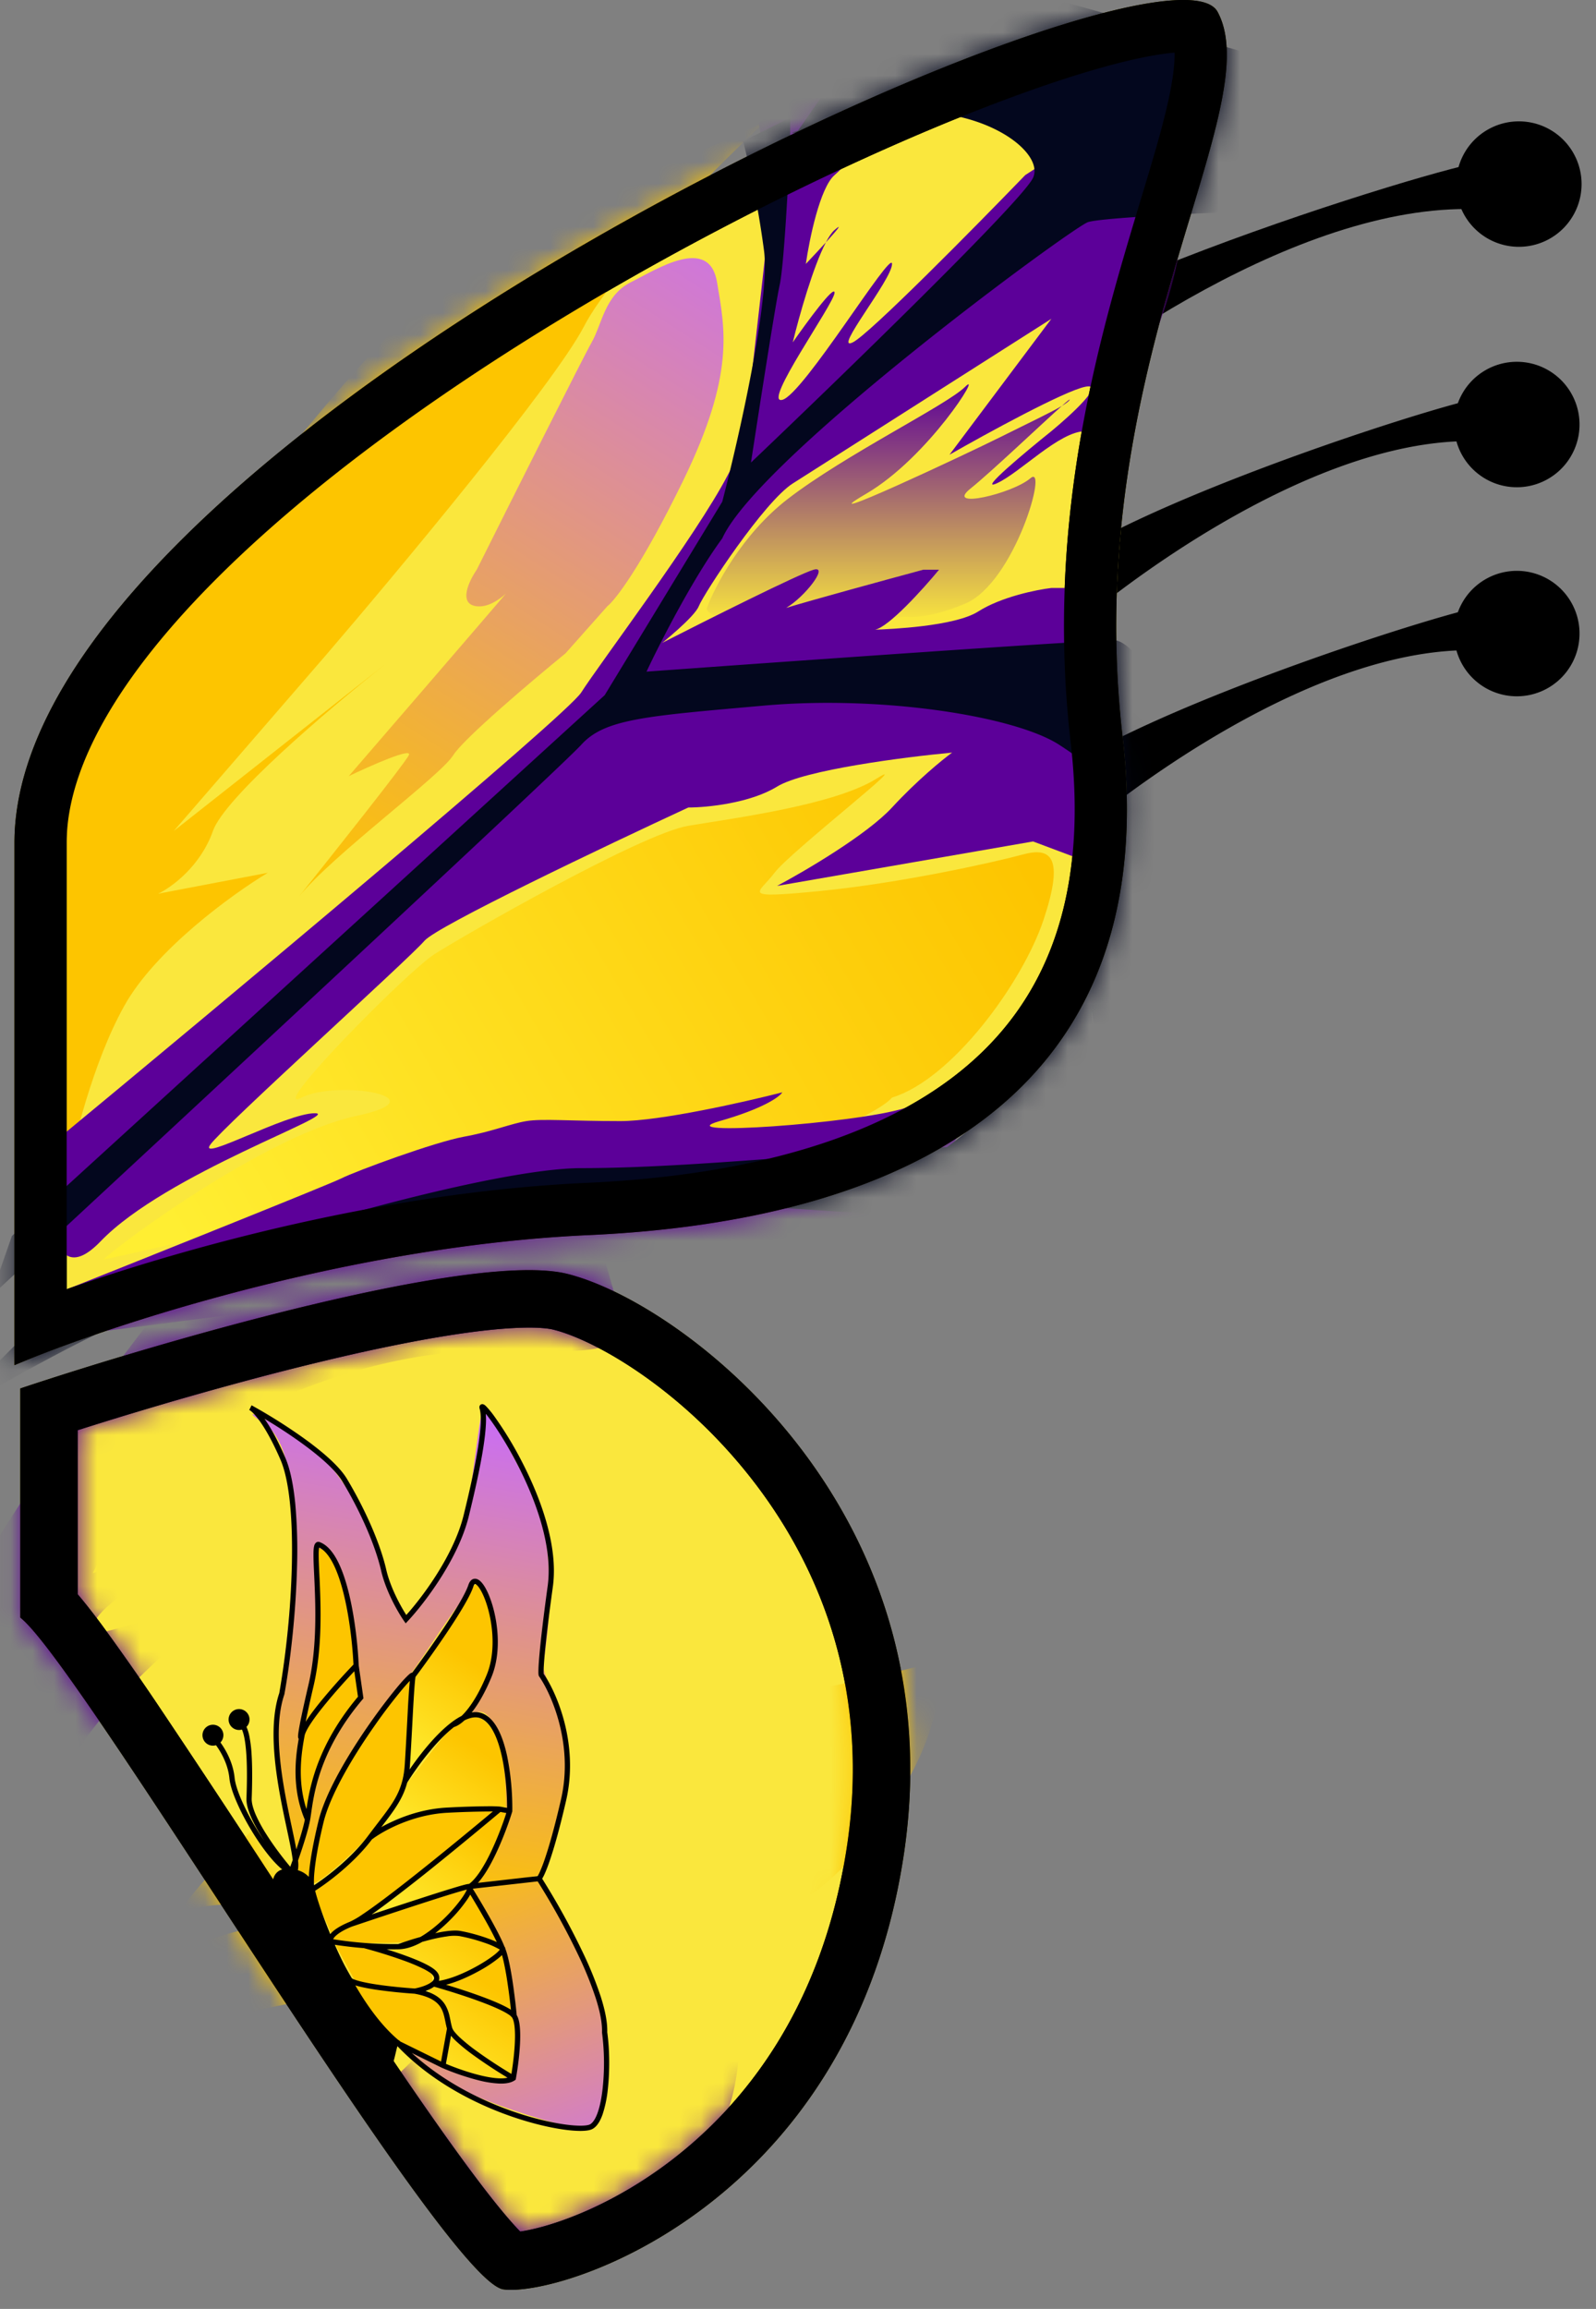 <svg xmlns="http://www.w3.org/2000/svg" width="74" height="107" fill="none"><rect width="100%" height="100%" fill="#808080" stroke="none"/><path fill="#000" d="M68.8 9.713c-8.266-.519-18.653 6.872-22.813 10.632l-1.207-2.074C43.813 14.744 67.324 7.508 68.8 7.508c1.476 0 0 2.205 0 2.205Z"/><path fill="#000" d="M73.331 8.477a2.907 2.907 0 1 1-5.813 0 2.907 2.907 0 0 1 5.813 0Zm-4.455 11.989c-7.46-.484-16.833 6.419-20.587 9.931l-1.09-1.938c-.872-3.294 20.345-10.051 21.677-10.051 1.333 0 0 2.058 0 2.058Z"/><path fill="#000" d="M73.236 19.619a2.907 2.907 0 1 1-5.813 0 2.907 2.907 0 0 1 5.813 0Zm-4.36 10.536c-7.46-.484-16.833 6.419-20.587 9.93l-1.09-1.937c-.872-3.294 20.345-10.052 21.677-10.052 1.333 0 0 2.059 0 2.059Z"/><path fill="#000" d="M73.236 29.307a2.907 2.907 0 1 1-5.813 0 2.907 2.907 0 0 1 5.813 0Z"/><path fill="#FAE73D" d="M.669 63.265V39.06C.669 20.075 54.026-3.95 56.455.55c2.43 4.499-6.388 16.466-4.409 33.562 1.98 17.096-10.797 22.494-24.744 23.124-11.157.504-22.404 4.23-26.633 6.029Z"/><path fill="#000" fill-rule="evenodd" d="M.669 63.265a50.69 50.69 0 0 1 2.422-.948c5.263-1.92 14.77-4.654 24.211-5.08 13.947-.63 26.724-6.03 24.744-23.125-1.145-9.892 1.325-18.067 3.139-24.072 1.32-4.373 2.294-7.594 1.27-9.49C54.025-3.95.67 20.075.67 39.06v24.205Zm2.422-3.52c5.57-1.959 14.838-4.51 24.102-4.928 6.781-.307 12.875-1.77 16.988-4.896 3.919-2.98 6.364-7.714 5.46-15.53-1.046-9.03.77-16.666 2.453-22.46.282-.972.553-1.868.804-2.7.521-1.723.96-3.175 1.252-4.474.248-1.106.32-1.838.31-2.317-.2.015-.44.043-.727.088-1.471.229-3.59.815-6.202 1.751-5.191 1.862-11.96 4.973-18.676 8.821-6.726 3.854-13.287 8.383-18.131 13.046-4.956 4.77-7.633 9.22-7.633 12.915v20.684ZM55.202 2.45a.197.197 0 0 1-.042-.01c.03.005.043.009.042.01Z" clip-rule="evenodd"/><path fill="#FAE73D" d="M26.313 59.036c-4.32-1.08-18.716 3.09-25.374 5.309v10.617c2.789 2.16 19.705 30.773 22.404 31.133 2.7.36 16.016-3.869 18.536-19.975 2.52-16.107-10.168-25.734-15.566-27.084Z"/><path fill="#000" fill-rule="evenodd" d="M3.603 66.28v7.602l.051.06c.329.39.692.857 1.077 1.375a111.78 111.78 0 0 1 2.714 3.879 673.088 673.088 0 0 1 4.842 7.323c.7 1.068 1.408 2.148 2.113 3.22 2.46 3.736 4.883 7.367 6.852 10.078.989 1.362 1.823 2.436 2.464 3.16.159.179.293.323.405.437.065-.01.138-.021.22-.036.463-.083 1.07-.24 1.784-.496 1.426-.511 3.18-1.383 4.942-2.721 3.484-2.648 7.036-7.142 8.18-14.453 1.129-7.22-1.133-12.933-4.293-17.039-3.246-4.218-7.287-6.548-9.288-7.048-.543-.136-1.805-.154-3.853.118-1.936.257-4.251.724-6.692 1.306-4.05.965-8.313 2.213-11.518 3.234ZM.939 74.961V64.345c6.658-2.22 21.055-6.389 25.374-5.309 5.398 1.35 18.085 10.977 15.566 27.084-2.52 16.106-15.836 20.335-18.536 19.975-1.545-.206-7.75-9.672-13.296-18.133-4.141-6.318-7.916-12.077-9.108-13Z" clip-rule="evenodd"/><mask id="a" width="43" height="49" x="0" y="58" maskUnits="userSpaceOnUse" style="mask-type:alpha"><path fill="#000" fill-rule="evenodd" d="M3.603 66.28v7.602l.051.06c.329.39.692.857 1.077 1.375a111.78 111.78 0 0 1 2.714 3.879 673.088 673.088 0 0 1 4.842 7.323c.7 1.067 1.408 2.148 2.113 3.22 2.46 3.736 4.883 7.367 6.852 10.078.989 1.362 1.823 2.436 2.464 3.16.159.179.293.323.405.437.065-.01.138-.021.22-.036.463-.083 1.07-.24 1.784-.496 1.426-.511 3.18-1.383 4.942-2.721 3.484-2.648 7.036-7.142 8.18-14.453 1.129-7.22-1.133-12.933-4.293-17.039-3.246-4.218-7.287-6.548-9.288-7.048-.543-.136-1.805-.154-3.853.118-1.936.257-4.251.724-6.692 1.306-4.05.965-8.313 2.213-11.518 3.234ZM.939 74.961V64.345c6.658-2.22 21.055-6.389 25.374-5.309 5.398 1.35 18.085 10.977 15.566 27.084-2.52 16.106-15.836 20.335-18.536 19.975-1.545-.206-7.75-9.672-13.296-18.133-4.141-6.318-7.916-12.077-9.108-13Z" clip-rule="evenodd"/></mask><g mask="url(#a)"><path fill="url(#b)" d="M11.205 89.455C7.208 90.303.669 95.026-.542 96.116c1.17-.242 5.062-1.114 11.262-2.664 7.751-1.938 16.35-2.18 18.287-2.18 1.938 0 6.298-1.817 7.024-2.664 2.786-.848 6.056-5.329 7.024-8.236.97-2.906.364-3.39-.968-3.027-1.333.363-5.692 1.332-9.447 1.695-3.754.364-2.785.121-2.058-.847.726-.97 6.66-5.571 4.723-4.36-1.938 1.21-6.54 1.817-8.72 2.18-2.18.363-10.415 5.086-11.747 5.934-1.332.848-7.872 7.508-6.176 6.66 1.695-.847 6.54 0 2.543.848Z"/><path fill="#5C0099" d="M-2.48 93.856v-18.53C2.243 66.77 13.312 51.47 19.803 49.048c6.491-2.422 7.993 10.052 9.325 12.716-2.26 2.1-6.297-.847-15.259 2.664-3.036 1.19-4.562 1.212-7.993 5.208l-1.574 3.27 8.477-3.27c-2.583 2.018-7.896 4.045-8.477 5.692-.248.703-.571.475-.785.171.05.117.11.26.18.434l7.266-1.937c-1.615.969-6.056 4.771-7.509 7.387-1.453 2.616-5.651 10.9-5.934 12.474Zm24.342-2.422c-.872 2.325-3.028 4.44-3.996 5.207l6.54 7.751c1.493-.686 5.086-2.446 7.508-3.997 2.422-1.55 2.543-5.813 2.3-7.75.324-.404.025-.17-3.754 3.996-4.723 5.208-4.844 5.329-4.844 3.754 0-1.259-.807-3.754-1.21-4.844.201.606.484 2.229 0 3.876-.606 2.058-.97 1.937-2.06-2.06-1.09-3.996.606-8.84-.484-5.933Z"/></g><path fill="#000" fill-rule="evenodd" d="M3.603 66.28v7.602l.051.06c.329.39.692.857 1.077 1.375a111.78 111.78 0 0 1 2.714 3.879 673.088 673.088 0 0 1 4.842 7.323c.7 1.068 1.408 2.148 2.113 3.22 2.46 3.736 4.883 7.367 6.852 10.078.989 1.362 1.823 2.436 2.464 3.16.159.179.293.323.405.437.065-.01.138-.021.22-.036.463-.083 1.07-.24 1.784-.496 1.426-.511 3.18-1.383 4.942-2.721 3.484-2.648 7.036-7.142 8.18-14.453 1.129-7.22-1.133-12.933-4.293-17.039-3.246-4.218-7.287-6.548-9.288-7.048-.543-.136-1.805-.154-3.853.118-1.936.257-4.251.724-6.692 1.306-4.05.965-8.313 2.213-11.518 3.234ZM.939 74.961V64.345c6.658-2.22 21.055-6.389 25.374-5.309 5.398 1.35 18.085 10.977 15.566 27.084-2.52 16.106-15.836 20.335-18.536 19.975-1.545-.206-7.75-9.672-13.296-18.133-4.141-6.318-7.916-12.077-9.108-13Z" clip-rule="evenodd"/><path fill="url(#c)" d="m24.836 87.03-2.964.427c.632 1.237 1.913 3.97 1.982 5.009.086 1.298.526 3.302-.363 3.783-.711.385-2.16-.176-2.796-.505-.73-.4-2.113-1.088-1.807-.647 1.117 1.805 7.527 3.605 8.332 3.59.805-.015.971-2.711.87-4.814-.081-1.683-2.203-5.263-3.254-6.843Z"/><path fill="#000" d="M12.78 87.074c-.098.29.04 1.01.12 1.332l4.966 7.509c.201-.404.58-1.236.484-1.333-.969-.726-3.028-4.723-3.27-5.086-.242-.363-.726-2.18-.726-2.422s-.606-.242-.727-.363-.727 0-.848.363Z"/><path fill="#FDC500" d="M15.177 83.68c.416-1.592 2.72-4.693 3.819-6.045a34.7 34.7 0 0 1-.152 3.501c-.181 1.892-.336 1.864-1.027 3.022-.69 1.158-3.158 3.278-3.286 3.095-.127-.184.126-1.581.646-3.572Z"/><path fill="#FDC500" d="M17.55 84.751c-.192.35-2.13 2.021-3.075 2.813l.906 2.088 1.439-.863 4.824-3.619c.507-.443 1.46-1.34 1.212-1.384-.932-.169-5.067.527-5.306.965Z"/><path fill="#FDC500" d="M17.13 88.845c-.417.181-1.34.613-1.749.806-.019.104-.025.317.1.34.155.027 2.385.11 3.528-.005 1.143-.114 2.44-1.964 2.623-2.092.147-.101.118-.353.085-.466-1.355.397-4.169 1.236-4.586 1.417Z"/><path fill="#FDC500" d="m17.81 90.411-2.33-.421.962 1.778c.508.145 1.748.444 2.64.477 1.115.04 1.072-.609.818-.975-.255-.367-1.78-.803-2.09-.859Z"/><path fill="url(#d)" d="m18.831 82.096.292-4.278c.606-.692 2.578-4.505 3.044-4.42.466.083.736 1.255.71 3.174-.027 1.92-1.366 3.121-1.705 3.22-.27.08-1.673 1.57-2.34 2.304Z"/><path fill="url(#e)" d="m17.733 84.624 1.17-2.034c.606-.693 1.669-2.245 2.058-2.515.55-.382 1.311-1.046 2.019.365.86 1.716.695 3.253.525 3.302-.27.08-4.305-.136-5.772.882Z"/><path fill="url(#f)" d="m17.497 88.59 1.707-1.455c.606-.693 1.867-1.568 2.256-1.838.55-.381 1.974-1.897 2.017-1.4.157 1.793-1.408 3.355-1.577 3.404-.27.08-3.076 1.048-4.403 1.29Z"/><path fill="url(#g)" d="M23.23 90.589c-.79.82-1.622.99-2.948 1.231l-.665-.761-1.652-.62c1.227-.58 2.433-1.144 2.822-1.414.55-.382.777-1.688 1.029-1.258.735 1.256 1.537 2.695 1.414 2.822Z"/><path fill="url(#h)" d="M23.801 96.305c-.122.127-1.003-.662-2.006-1.325l-.82-.79-1.215-2.144c1.227-.58 1.826-.452 2.215-.722.55-.382 1.159-1.138 1.41-.707.736 1.255.539 5.561.416 5.688Z"/><path fill="url(#i)" d="M23.618 96.432c-.099.108-1.533.127-2.33-.42l-.593-.268.084-1.35.369.067c.747.858 2.569 1.864 2.47 1.971Z"/><path fill="url(#j)" d="M12.76 80.197c-.146 1.513.564 4.272.937 5.462l-.168.931.847.635.393-2.175c.477-2.64 3.745-6.77 4.227-7.415.846-1.13 1.555-2.392 3.016-4.266.33-.047.98.434.949 2.737-.04 2.88-1.733 3.376-.745 3.234.988-.142 1.43 3.626 1.149 5.179-.224 1.242-1.089 2.476-1.493 2.938l3.147-.554c-.019.103.155-.325 1-2.867 1.055-3.177-.925-6.421-.841-6.887.533-2.951.346-6.353-.488-7.947-.524-1-1.66-3.24-2.306-4.105-.065.362-.277 1.714-.602 4.221-.325 2.507-2.108 4.858-2.958 5.72-.283-.211-.843-1.085-1.26-2.793-.737-3.02-3.196-5.39-3.196-5.39s-4.146-2.256-2.09-.858c2.571 1.748.663 12.308.481 14.2Z"/><path fill="#FDC500" d="M13.806 81.508c-.18.995.162 2.061.355 2.47l.436-1.525c.349-1.22 1.564-3.032 2.127-3.785l-.185-1.637c-.128-.772-.457-2.617-.752-3.825-.295-1.208-.905-1.5-1.173-1.495.019.485.09 1.813.215 3.247.157 1.792-.799 5.308-1.024 6.55Zm5.432 10.765c-.249-.045-1.986-.252-2.824-.35.118.235.45.883.834 1.594.385.711 2.355 1.762 3.292 2.199l.028-.156.252-1.398-.142-.987c-.07-.494-1.13-.846-1.44-.902Z"/><path fill="#000" fill-rule="evenodd" d="m22.323 65.304.002.001a.007.007 0 0 1-.002-.001Zm.201.214c.062.076.135.171.217.283.323.445.77 1.143 1.206 1.979.877 1.679 1.7 3.886 1.446 5.724-.207 1.503-.32 2.5-.378 3.137-.029.318-.044.547-.049.704a3.168 3.168 0 0 0-.002.188.5.5 0 0 0 .014.115l.005.02.011.015c.581.837 1.604 3.16 1.018 5.705-.297 1.29-.548 2.163-.74 2.728a7.007 7.007 0 0 1-.241.629 1.551 1.551 0 0 1-.104.198l-2.768.314c.1-.11.196-.238.29-.376.192-.284.375-.623.542-.974.334-.702.608-1.46.757-1.946l.005-.016v-.018a12.182 12.182 0 0 0-.238-2.54c-.096-.447-.228-.874-.407-1.222-.179-.345-.412-.625-.718-.754a.93.93 0 0 0-.517-.052c.287-.362.607-.894.92-1.654.443-1.08.312-2.417.031-3.343-.14-.461-.322-.84-.504-1.038-.087-.094-.204-.18-.339-.158-.14.023-.22.15-.267.292-.066.199-.215.491-.418.84-.202.347-.454.742-.722 1.144a52.976 52.976 0 0 1-1.46 2.07.172.172 0 0 0-.033.008.317.317 0 0 0-.073.042.973.973 0 0 0-.071.06 5.39 5.39 0 0 0-.42.45c-.349.41-.828 1.025-1.329 1.737-.998 1.419-2.099 3.243-2.424 4.592-.257 1.063-.379 1.812-.427 2.317a6.34 6.34 0 0 0-.02.26 1.116 1.116 0 0 0-.508-.308.545.545 0 0 0 .01-.04 1.566 1.566 0 0 0 0-.407c.214-.613.476-1.42.56-1.885.017-.09.032-.2.05-.324.06-.423.147-1.032.39-1.785.314-.97.888-2.174 1.998-3.483l.035-.041-.22-1.53c-.037-.84-.167-2.127-.438-3.267-.136-.57-.309-1.11-.526-1.539-.214-.422-.482-.759-.82-.895a.196.196 0 0 0-.089-.022.17.17 0 0 0-.105.036.273.273 0 0 0-.086.15c-.027.1-.035.25-.034.43 0 .235.014.547.032.912.009.193.019.4.027.619.051 1.27.066 2.943-.288 4.465-.287 1.231-.418 1.88-.464 2.192a2.088 2.088 0 0 0-.021.18.455.455 0 0 0 .005.093.143.143 0 0 0 .025.054c-.143.82-.342 2.274.284 3.748-.067.347-.229.877-.394 1.373-.054-.294-.127-.638-.207-1.016a72.726 72.726 0 0 1-.176-.84c-.175-.862-.344-1.824-.407-2.757-.062-.934-.016-1.83.233-2.564l.003-.008.001-.01c.296-1.636.534-3.844.585-5.906a24.39 24.39 0 0 0-.08-2.899c-.085-.869-.234-1.622-.468-2.161-.365-.841-.694-1.415-.959-1.793l-.002-.002c.5.298 1.084.671 1.642 1.071.86.616 1.64 1.282 1.97 1.833.86 1.432 1.532 2.986 1.798 4.142.22.958.792 1.94 1.051 2.313l.086.123.102-.11c.37-.393.95-1.105 1.5-1.965.55-.86 1.073-1.876 1.32-2.876.302-1.23.538-2.314.674-3.177.067-.43.11-.809.124-1.124a3.65 3.65 0 0 0-.006-.46Zm-10.808-.365a.441.441 0 0 0-.052-.028l-.108.217.038.02a.96.96 0 0 1 .15.13c.087.088.196.218.323.398.253.36.575.92.935 1.75.219.504.364 1.227.448 2.088.084.858.105 1.844.08 2.869a40.738 40.738 0 0 1-.58 5.861c-.261.776-.304 1.705-.241 2.65.063.948.235 1.923.41 2.788.061.3.122.586.179.853.108.507.201.946.252 1.286.009.057.016.11.022.16l-.114.315c-.32-.38-.74-.925-1.092-1.48a6.832 6.832 0 0 1-.508-.931c-.127-.296-.195-.553-.188-.749.02-.558.038-1.322-.002-1.996a6.275 6.275 0 0 0-.111-.918 2.065 2.065 0 0 0-.105-.351.755.755 0 0 0-.162-.256l-.168.174c.035.034.072.09.107.174.034.084.065.188.091.31.053.245.086.55.106.881.04.663.022 1.416.002 1.973-.01.25.075.547.207.853.133.31.32.641.526.966l.097.15a11.298 11.298 0 0 1-1.04-1.842c-.19-.433-.313-.813-.34-1.08-.095-.951-.684-1.732-.97-2.007l-.168.174c.26.251.81.981.897 1.858.03.305.166.714.36 1.152.194.442.451.924.733 1.38.282.455.59.886.886 1.226.158.18.317.341.47.464a.567.567 0 0 0-.335.25.71.71 0 0 0-.105.36v.011l.121-.001-.121.002v.008l.141.873.57.58.04.607v.002l.12-.012c-.064.006-.094.01-.108.01l-.012.002v.007l.003.021a4.644 4.644 0 0 0 .058.361c.046.24.123.575.248.954.249.757.693 1.699 1.47 2.416.743.686 1.238 1.447 1.612 2.035l.043.067c.167.263.314.495.448.659.073.089.148.165.226.217.08.053.172.085.272.07.19-.026.305-.197.377-.356.077-.167.13-.374.172-.556l.023-.096c.029-.125.053-.229.078-.302 1.56 1.639 3.616 2.689 5.37 3.286.885.301 1.696.488 2.332.578.318.045.595.065.816.063.216-.002.398-.026.512-.083.222-.111.376-.378.486-.693a5.49 5.49 0 0 0 .24-1.167c.097-.87.079-1.881-.028-2.632.015-.465-.107-1.043-.307-1.667a17.1 17.1 0 0 0-.81-1.997 33.882 33.882 0 0 0-1.9-3.45 1.89 1.89 0 0 0 .113-.217c.069-.15.153-.363.25-.65.196-.576.45-1.457.747-2.753.601-2.607-.43-4.982-1.04-5.874a2.787 2.787 0 0 1 0-.214c.005-.152.02-.376.048-.692.057-.63.17-1.624.377-3.125.265-1.918-.59-4.183-1.471-5.87a16.735 16.735 0 0 0-1.225-2.008 4.3 4.3 0 0 0-.396-.487.657.657 0 0 0-.069-.06.2.2 0 0 0-.095-.04.134.134 0 0 0-.147.115.235.235 0 0 0 .01.099c.044.15.06.377.048.682-.013.302-.055.67-.122 1.097-.134.852-.368 1.929-.67 3.156-.237.965-.745 1.954-1.288 2.803-.492.77-1.01 1.419-1.37 1.818-.273-.425-.74-1.279-.93-2.103-.272-1.187-.958-2.765-1.825-4.211-.36-.6-1.178-1.291-2.037-1.906a24.958 24.958 0 0 0-2.33-1.469ZM24.93 87.187l-3.01.34c.205.332.482.793.745 1.257.3.53.587 1.072.725 1.427.024.028.037.06.04.095.058.147.112.341.16.559.06.261.114.564.163.872.094.604.166 1.237.205 1.648.084.137.125.338.145.555.023.239.021.519.006.806-.03.574-.118 1.189-.189 1.58l-.009.05-.04.028c-.18.125-.438.161-.712.153a4.664 4.664 0 0 1-.92-.139 11.372 11.372 0 0 1-1.747-.591l-.003-.001-1.394-.686c1.45 1.33 3.23 2.213 4.78 2.74.872.297 1.668.48 2.288.568.31.044.574.063.78.061.212-.002.344-.027.406-.058.13-.065.259-.25.366-.556.105-.3.18-.686.227-1.114a10.99 10.99 0 0 0-.028-2.58l-.002-.011v-.011c.016-.425-.095-.976-.295-1.595a16.878 16.878 0 0 0-.799-1.97 33.63 33.63 0 0 0-1.889-3.427Zm-6.373 7.418a.245.245 0 0 0-.086-.066c-.756-.636-1.43-1.557-1.996-2.532.037.011.076.023.116.033.233.063.527.119.84.166a23.29 23.29 0 0 0 1.792.187c.751.137 1.064.388 1.224.66.082.14.128.295.166.464.012.052.024.107.035.164.022.109.046.223.076.332l-.275 1.523-1.892-.93Zm2.12 1.037c.418.177 1.032.4 1.618.54.314.076.615.126.871.133.144.004.267-.006.368-.029a23.16 23.16 0 0 1-1.565-1.031 8.8 8.8 0 0 1-.804-.647 2.93 2.93 0 0 1-.254-.265l-.235 1.3Zm3.035.469c-.45-.27-1.064-.662-1.6-1.052a8.579 8.579 0 0 1-.782-.629 2.527 2.527 0 0 1-.252-.266.623.623 0 0 1-.113-.19 4.007 4.007 0 0 1-.077-.328l-.038-.183a1.832 1.832 0 0 0-.195-.533c-.162-.277-.437-.507-.929-.663l.003-.001c.14-.05.283-.116.397-.199.558.158 1.38.411 2.108.679.377.139.725.28.997.414.136.066.251.13.34.189a.67.67 0 0 1 .17.145c.057.083.1.242.121.47.021.22.02.488.005.769-.026.483-.093.998-.155 1.378Zm-3.03-4.134c.5.15 1.094.342 1.636.542.38.14.737.284 1.02.423.134.066.254.131.352.195a28.446 28.446 0 0 0-.177-1.362 13.425 13.425 0 0 0-.158-.857 5.404 5.404 0 0 0-.08-.316c-.04.04-.084.08-.132.12a5.934 5.934 0 0 1-.865.58c-.35.197-.746.388-1.127.528a4.594 4.594 0 0 1-.468.147Zm2.492-1.63a3.84 3.84 0 0 0-.723-.319 7.919 7.919 0 0 0-1.149-.306 1.986 1.986 0 0 0-.57.014 7.373 7.373 0 0 0-.773.153c-.126.032-.253.066-.378.1-.358.201-.732.337-1.091.345-.188.004-.377.004-.564 0 .297.093.608.197.902.305.334.122.65.251.902.378.127.064.24.128.332.192.09.063.17.13.22.203a.424.424 0 0 1 .067.385c.212-.03.458-.098.719-.194.365-.134.75-.32 1.091-.512.342-.194.638-.393.828-.553.095-.08.157-.146.187-.19Zm-6.302-.066a18.735 18.735 0 0 1-1.348-.156c.217.491.468 1.01.75 1.525a.392.392 0 0 0 .11.066c.07.03.16.06.27.09.22.06.504.114.813.16.61.092 1.304.155 1.763.185.123-.023.273-.061.417-.113.151-.055.286-.122.376-.197.062-.052.092-.099.102-.14.008-.035.005-.083-.042-.15a.642.642 0 0 0-.159-.143 2.595 2.595 0 0 0-.303-.174 8.662 8.662 0 0 0-.876-.368 22.83 22.83 0 0 0-1.873-.585Zm-1.424-.413a17.946 17.946 0 0 0 3.017.224c.258-.093.627-.216 1.022-.328a3.75 3.75 0 0 0 .128-.076c.388-.24.765-.562 1.09-.89.324-.328.593-.66.766-.918.086-.13.145-.237.176-.313-.131.031-.367.1-.68.195-.4.122-.913.286-1.465.465a317.3 317.3 0 0 0-3.19 1.057c-.428.174-.658.335-.775.458a.441.441 0 0 0-.09.126Zm1.784-1.148c.689-.23 1.475-.49 2.195-.723.553-.18 1.067-.344 1.469-.466.395-.122.693-.207.803-.222a.4.4 0 0 1 .014-.002l.042-.005c.159-.117.325-.31.493-.556a7.45 7.45 0 0 0 .524-.943c.3-.63.55-1.307.704-1.783l-.275-.05-.022.02-.186.155c-.16.135-.392.327-.673.56-.561.465-1.32 1.09-2.115 1.73a84.727 84.727 0 0 1-2.323 1.813 28.47 28.47 0 0 1-.65.472Zm5.62-4.772-.014.011a209.487 209.487 0 0 1-2.785 2.286c-.793.638-1.62 1.29-2.316 1.809-.348.26-.663.485-.924.66a3.909 3.909 0 0 1-.589.344c-.446.181-.712.36-.862.517a.914.914 0 0 0-.05.056c-.375-.91-.616-1.662-.7-2.01.582-.368 1.808-1.282 2.63-2.375.495-.383 1.879-1.16 3.517-1.239a40.403 40.403 0 0 1 2.092-.059Zm-5.177.73c.704-.397 1.815-.852 3.072-.912a40.672 40.672 0 0 1 2.002-.061 6.52 6.52 0 0 1 .421.015l.01.001h.005l.002.001-.02.12.021-.12.324.059c0-.632-.06-1.532-.233-2.342-.094-.437-.22-.842-.387-1.162-.166-.323-.365-.546-.595-.642-.16-.067-.343-.064-.551.004a1.73 1.73 0 0 0-.207.084c-.192.177-.36.275-.486.31-.832.642-1.7 1.82-2.174 2.58-.2.755-.61 1.291-1.204 2.065Zm1.315-2.674c.505-.736 1.228-1.64 1.936-2.179.157-.12.316-.223.473-.303.06-.057.126-.125.194-.205.29-.337.635-.877.975-1.704.415-1.009.296-2.283.024-3.181-.136-.45-.306-.787-.45-.944-.077-.083-.116-.084-.12-.083 0 0-.009 0-.023.018a.35.35 0 0 0-.055.111c-.075.225-.235.536-.439.886-.205.352-.46.752-.73 1.156a52.041 52.041 0 0 1-1.51 2.136c-.038.247-.078.89-.12 1.659l-.032.604c-.034.628-.068 1.28-.105 1.819a5.227 5.227 0 0 1-.018.21Zm-4.43 5.363c.594-.388 1.734-1.258 2.498-2.279.154-.205.296-.391.428-.564.6-.78.978-1.274 1.164-1.99.058-.224.097-.471.117-.757.036-.536.07-1.185.104-1.813l.032-.606a40.35 40.35 0 0 1 .097-1.46c-.08.083-.181.195-.299.332a24.421 24.421 0 0 0-1.314 1.718c-.999 1.419-2.074 3.21-2.388 4.51-.255 1.055-.374 1.792-.42 2.283a4.274 4.274 0 0 0-.02.626Zm-.2.233c.076.362.374 1.304.852 2.417.24.56.527 1.163.855 1.76.592 1.077 1.323 2.14 2.167 2.878a.591.591 0 0 0-.019.042c-.037.093-.07.236-.104.382l-.02.087a2.915 2.915 0 0 1-.157.512c-.069.151-.136.21-.192.217-.023.004-.056-.001-.103-.033a.843.843 0 0 1-.173-.169 7.39 7.39 0 0 1-.435-.64l-.039-.062c-.375-.59-.884-1.373-1.652-2.083-.735-.678-1.162-1.578-1.404-2.314a7.398 7.398 0 0 1-.286-1.195 3.644 3.644 0 0 1-.01-.073l-.002-.018v-.004l-.046-.691-.578-.59-.126-.777v-.01a.52.52 0 0 1 .069-.222.325.325 0 0 1 .16-.133.65.65 0 0 1 .353-.018.29.29 0 0 0 .151.012.858.858 0 0 1 .707.602c.008.05.018.09.031.123Zm7.443.2a3.08 3.08 0 0 1-.13.214 6.758 6.758 0 0 1-.796.955 7.111 7.111 0 0 1-.698.62c.18-.04.356-.072.52-.093.245-.033.472-.044.646-.012.396.071.822.189 1.185.315.186.065.359.133.504.2a17.545 17.545 0 0 0-.58-1.096c-.225-.396-.46-.791-.65-1.104Zm-7.593-3.96c.06-.417.158-.998.38-1.686.32-.989.9-2.206 2.008-3.524l-.17-1.181c-.383.405-.889.965-1.33 1.505-.257.313-.49.617-.666.881-.18.27-.287.48-.31.607-.127.704-.363 2.019.088 3.398Zm2.179-6.701c-.04-.831-.168-2.076-.43-3.176-.134-.562-.301-1.08-.506-1.485-.195-.385-.415-.648-.654-.763-.015.07-.023.185-.022.35 0 .232.014.534.031.894.01.194.02.404.028.629.051 1.273.068 2.974-.294 4.53a58.34 58.34 0 0 0-.37 1.672l.059-.09c.181-.272.42-.584.679-.9a30.296 30.296 0 0 1 1.479-1.661Z" clip-rule="evenodd"/><path fill="#000" d="M10.357 80.413a.484.484 0 1 1-.969 0 .484.484 0 0 1 .97 0Zm1.211-.726a.484.484 0 1 1-.969 0 .484.484 0 0 1 .97 0Z"/><mask id="k" width="57" height="64" x="0" y="0" maskUnits="userSpaceOnUse" style="mask-type:alpha"><path fill="#FAE73D" d="M.669 63.265V39.06C.669 20.075 54.026-3.95 56.455.55c2.43 4.499-6.388 16.466-4.409 33.562 1.98 17.096-10.797 22.494-24.744 23.124-11.157.504-22.404 4.23-26.633 6.029Z"/></mask><g mask="url(#k)"><path fill="url(#l)" d="M16.533 51.711c-3.996.848-10.536 5.571-11.747 6.661 1.17-.242 5.062-1.114 11.263-2.664 7.75-1.938 16.349-2.18 18.287-2.18 1.937 0 6.297-1.817 7.024-2.664 2.785-.848 6.055-5.329 7.024-8.235.969-2.907.363-3.391-.969-3.028-1.332.363-5.692 1.332-9.446 1.696-3.754.363-2.786.12-2.059-.848.727-.97 6.66-5.571 4.723-4.36-1.938 1.211-6.54 1.817-8.72 2.18-2.18.363-10.414 5.086-11.747 5.934-1.332.848-7.871 7.508-6.176 6.66 1.696-.847 6.54 0 2.543.848Z"/><path fill="#FDC500" d="M3.09 54.618V36.089c4.724-8.558 15.793-23.857 22.284-26.28 6.491-2.422 9.487-3.835 10.173-4.238-2.26 2.099-7.121 6.951-8.477 9.567-1.357 2.616-8.559 11.263-11.99 15.26L8.056 38.51l9.786-7.714.508-.4-.508.4c-2.713 2.157-7.424 6.169-7.97 7.714-.58 1.647-1.937 2.624-2.543 2.907l5.087-.97c-1.615.97-5.208 3.561-6.66 6.177-1.454 2.616-2.383 6.419-2.665 7.993Z"/><path fill="#5C0099" d="M15.807 54.618c-.582.29-9.446 3.835-13.806 5.57-.646.687-1.696 2.035-.727 1.938.97-.096 27.531-3.511 40.691-5.207l3.876-6.782c-.525.162-2.035.63-3.876 1.211-2.3.727-11.141 1.332-8.598.606 2.035-.581 2.785-1.13 2.906-1.332-1.735.444-5.667 1.332-7.508 1.332-2.301 0-3.633-.121-4.36 0-.726.12-1.574.484-2.906.726-1.332.243-4.966 1.575-5.692 1.938Z"/><path fill="url(#m)" d="M13.869 41.539c1.615-2.019 4.893-6.152 5.086-6.54.194-.387-1.776.485-2.785.969 2.098-2.429 6.209-7.193 7.285-8.456-.336.303-.843.64-1.35.584-.873-.097-.364-1.17 0-1.695 1.614-3.23 4.94-9.858 5.328-10.536.484-.848.605-2.18 1.816-2.786 1.211-.605 3.633-2.18 3.997 0 .363 2.18.847 4.239-1.575 9.204-1.937 3.973-3.148 5.53-3.512 5.813l-1.937 2.18c-1.534 1.252-4.723 3.948-5.208 4.723-.605.969-5.57 4.602-7.145 6.54Z"/><path fill="url(#n)" d="M32.761 28.217c.364-1.009 1.623-3.439 3.755-5.086 2.664-2.059 7.387-4.36 8.235-5.207.847-.848-1.696 3.27-4.602 4.965-2.907 1.695 4.602-1.817 6.297-2.665 1.227-.613 2.263-1.1 2.789-1.413.246-.22.386-.334.36-.282-.034.067-.16.162-.36.282-.912.811-3.29 3.073-4.242 3.835-1.211.97 1.938.243 2.785-.484.848-.726-.726 4.844-3.027 5.813-1.841.775-2.786.606-2.786.606s-8.816.799-9.204-.364Z"/><path fill="#5C0099" d="M32.398 28.096c-.194.485-1.615 1.655-2.301 2.18 1.453-2.866 4.36-8.72 4.36-9.204 0-.605 1.21-10.415 1.21-11.263 0-.678-.322-3.027-.484-4.117l3.512-2.786c1.615.929 4.554 2.786 3.391 2.786-1.453 0-2.543 1.695-3.39 2.422-.679.581-1.171 2.987-1.333 4.117.276-.29.63-.67.929-.998.139-.264.275-.466.403-.576.422-.36.086.038-.403.576-.595 1.133-1.24 3.42-1.534 4.632.646-.929 1.937-2.689 1.937-2.301 0 .484-3.39 5.207-2.422 4.965.97-.242 5.087-7.024 5.087-6.297 0 .726-2.786 4.117-1.817 3.633.775-.388 5.652-5.329 7.993-7.751l2.059-1.332 3.027.605c.889.404 2.52 1.938 1.938 4.845-.727 3.633-3.028 7.75-4.239 7.75-1.21 0-3.027 1.938-4.117 2.422-.872.388 1.332-1.453 2.543-2.422.929-.767 2.543-2.252 1.575-2.059-.97.194-4.603 2.18-6.298 3.15l4.723-6.298-11.99 7.63c-1.331.847-4.117 5.086-4.359 5.691Z"/><path fill="#5C0099" d="M2.364 53.044c7.912-6.54 23.906-19.886 24.584-20.951.848-1.333 5.329-7.267 6.782-10.052 1.163-2.228.485-.04 0 1.332l-3.027 6.419c2.058-1.05 6.345-3.198 7.024-3.391.722-.207-.403 1.259-1.276 1.77 1.219-.37 4.457-1.256 6.362-1.77h.727c-.743.899-2.342 2.67-2.97 2.78.688-.024 3.701-.152 4.786-.843 1.066-.678 2.705-1.009 3.391-1.09h1.817c.872 0-.121 8.316-.727 12.474l-1.938-.727-11.868 2.06c1.292-.687 4.166-2.374 5.329-3.634 1.162-1.26 2.341-2.22 2.785-2.543-2.18.202-6.854.8-8.114 1.574-1.26.775-3.27.97-4.117.97-3.835 1.775-11.65 5.497-12.232 6.175-.726.848-9.325 8.599-9.93 9.447-.606.847 3.512-1.454 4.844-1.454 1.332 0-6.903 2.786-9.93 5.934-2.423 2.52-2.544-1.937-2.302-4.48Z"/><path fill="#03071E" d="m.548 57.282 27.49-25.068 5.45-8.962c.767-2.947 2.228-9.398 1.938-11.626a45.936 45.936 0 0 0-.97-5.086l2.18-1.09v1.09c-.08 1.856-.29 5.788-.484 6.66-.194.872-.968 5.854-1.332 8.235 4.158-3.956 12.595-12.134 13.08-13.2.605-1.332-3.028-3.875-7.751-2.785-3.779.872-3.674.767-3.149.605l5.45-7.872L63.4 3.996 57.468 9.81c-2.1.081-6.443.291-7.024.485-.727.242-15.26 10.9-16.955 14.653-1.356 1.841-2.907 4.885-3.512 6.177 6.701-.485 20.418-1.453 21.678-1.453 1.26 0 3.996 5.086 5.207 7.629-1.332 4.602-4.238 13.806-5.207 13.806-.97 0-.727-1.292-.485-1.938a16.586 16.586 0 0 1-.559-2.315c.187 3.253-.139 7.81-2.468 8.855-3.512 1.574-11.748-.242-21.194 0s-14.411 3.39-18.165 4.36c-3.004.775-9.002 4.198-11.626 5.813l4.117-4.118c3.512-2.422 20.467-7.63 25.674-7.63 5.208 0 12.151-.807 16.955-.968.727-.525 2.592-2.06 4.239-3.997 1.647-1.937 2.22-3.552 2.3-4.117 0-1.938-.726-3.028 0-5.934.727-2.907.727-3.27-1.331-4.602-2.06-1.333-8.236-2.301-13.685-1.817-5.45.484-7.388.606-8.478 1.817-.872.968-18.61 17.439-27.37 25.553l.97-2.786Z"/><path fill="#FAE73D" d="M37.848 11.02c0-1.065 1.21-2.543 1.816-3.148l4.723-2.059.727.484c.484.283 1.163 1.284 0 3.028-1.453 2.18-4.723 5.45-4.36 4.723.364-.726 1.938-3.027.606-2.543-.81.294-2.276 2.377-3.359 4.105a20.56 20.56 0 0 1-.88 1.466c.233-.408.537-.92.88-1.466.394-.722.778-1.532.937-2.167.363-1.454-.606 0-.364-1.575.243-1.574 2.422-2.785 1.09-2.543s-1.816 2.059-1.816 1.696Z"/></g><path fill="#000" fill-rule="evenodd" d="M.669 63.265a50.69 50.69 0 0 1 2.422-.948c5.263-1.92 14.77-4.654 24.211-5.08 13.947-.63 26.724-6.03 24.744-23.125-1.145-9.892 1.325-18.067 3.139-24.072 1.32-4.373 2.294-7.594 1.27-9.49C54.025-3.95.67 20.075.67 39.06v24.205Zm2.422-3.52c5.57-1.959 14.838-4.51 24.102-4.928 6.781-.307 12.875-1.77 16.988-4.896 3.919-2.98 6.364-7.714 5.46-15.53-1.046-9.03.77-16.666 2.453-22.46.282-.972.553-1.868.804-2.7.521-1.723.96-3.175 1.252-4.474.248-1.106.32-1.838.31-2.317-.2.015-.44.043-.727.088-1.471.229-3.59.815-6.202 1.751-5.191 1.862-11.96 4.973-18.676 8.821-6.726 3.854-13.287 8.383-18.131 13.046-4.956 4.77-7.633 9.22-7.633 12.915v20.684ZM55.202 2.45a.197.197 0 0 1-.042-.01c.03.005.043.009.042.01Z" clip-rule="evenodd"/><defs><linearGradient id="b" x1="39.543" x2="2.606" y1="72.985" y2="94.542" gradientUnits="userSpaceOnUse"><stop stop-color="#FDC500"/><stop offset="1" stop-color="#FDC500"/></linearGradient><linearGradient id="c" x1="29.877" x2="23.337" y1="101.733" y2="84.674" gradientUnits="userSpaceOnUse"><stop stop-color="#C86BFA"/><stop offset="1" stop-color="#FDC500"/></linearGradient><linearGradient id="d" x1="24.678" x2="18.139" y1="71.926" y2="81.49" gradientUnits="userSpaceOnUse"><stop offset=".5" stop-color="#FDC500"/><stop offset="1" stop-color="#FFEE32"/></linearGradient><linearGradient id="e" x1="25.064" x2="18.524" y1="76.005" y2="85.569" gradientUnits="userSpaceOnUse"><stop offset=".5" stop-color="#FDC500"/><stop offset="1" stop-color="#FFEE32"/></linearGradient><linearGradient id="f" x1="25.313" x2="18.774" y1="79.951" y2="89.514" gradientUnits="userSpaceOnUse"><stop offset=".5" stop-color="#FDC500"/><stop offset="1" stop-color="#FFEE32"/></linearGradient><linearGradient id="g" x1="24.752" x2="18.213" y1="83.943" y2="93.507" gradientUnits="userSpaceOnUse"><stop offset=".5" stop-color="#FDC500"/><stop offset="1" stop-color="#FFEE32"/></linearGradient><linearGradient id="h" x1="26.071" x2="19.531" y1="87.297" y2="96.86" gradientUnits="userSpaceOnUse"><stop offset=".5" stop-color="#FDC500"/><stop offset="1" stop-color="#FFEE32"/></linearGradient><linearGradient id="i" x1="24.843" x2="19.25" y1="88.889" y2="96.741" gradientUnits="userSpaceOnUse"><stop offset=".5" stop-color="#FDC500"/><stop offset="1" stop-color="#FFEE32"/></linearGradient><linearGradient id="j" x1="20.596" x2="16.463" y1="64.773" y2="87.643" gradientUnits="userSpaceOnUse"><stop stop-color="#C86BFA"/><stop offset="1" stop-color="#FDC500"/></linearGradient><linearGradient id="l" x1="44.872" x2="7.935" y1="35.241" y2="56.798" gradientUnits="userSpaceOnUse"><stop stop-color="#FDC500"/><stop offset="1" stop-color="#FFEE32"/></linearGradient><linearGradient id="m" x1="36.758" x2="15.565" y1="8.598" y2="41.66" gradientUnits="userSpaceOnUse"><stop stop-color="#C86BFA"/><stop offset="1" stop-color="#FDC500"/></linearGradient><linearGradient id="n" x1="41.18" x2="41.18" y1="17.81" y2="28.849" gradientUnits="userSpaceOnUse"><stop stop-color="#5C0099"/><stop offset="1" stop-color="#FAE73D"/></linearGradient></defs></svg>